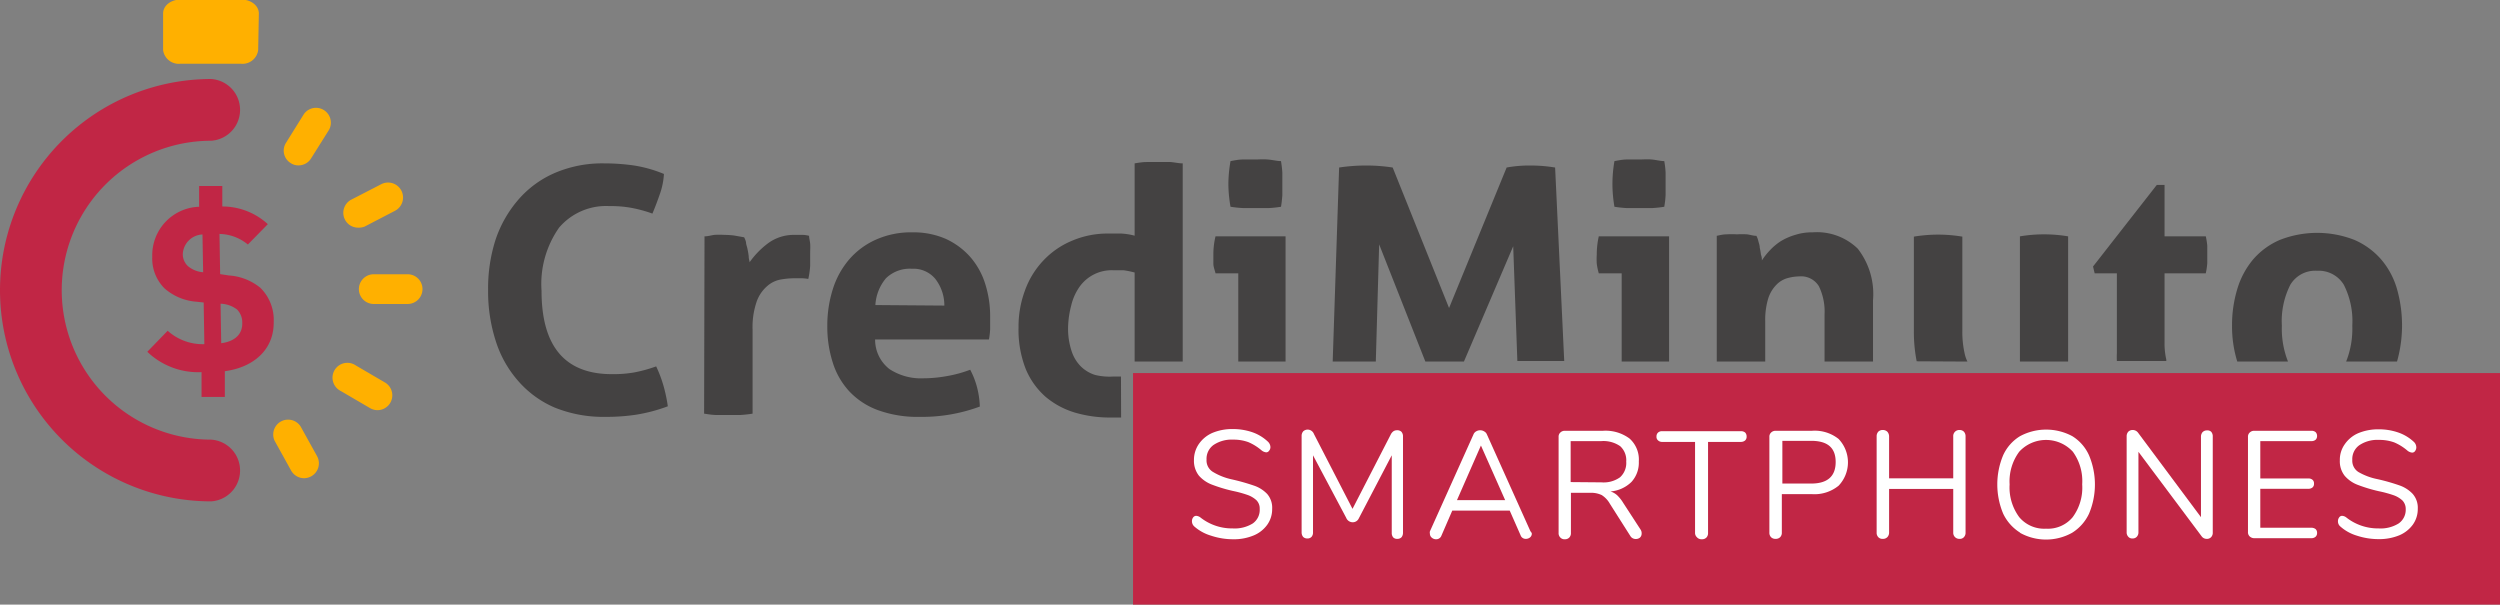 <svg xmlns="http://www.w3.org/2000/svg" viewBox="0 0 186.69 45.15"><rect x="0" y="0" width="186.69" height="45.15" fill="#808080" stroke="none"/><defs><style>.cls-1{fill:#c12645;}.cls-2,.cls-3{fill:#ffb000;}.cls-2{stroke:#ffb000;stroke-width:0.56px;}.cls-4{fill:#444242;}.cls-5{fill:#fff;}</style></defs><title>logo</title><g id="Capa_2" data-name="Capa 2"><g id="Capa_1-2" data-name="Capa 1"><path class="cls-1" d="M16.79,27.72l0,1.92-1.74,0,0-1.85A5.49,5.49,0,0,1,11,26.27l1.52-1.57a3.91,3.91,0,0,0,2.74,1l-.05-3.11-.55-.06a4.06,4.06,0,0,1-2.38-1,3.16,3.16,0,0,1-.91-2.37,3.62,3.62,0,0,1,3.5-3.72l0-1.55,1.73,0,0,1.53A5,5,0,0,1,20,16.74l-1.49,1.52a3.42,3.42,0,0,0-2.12-.79l.05,3,.65.1a4.14,4.14,0,0,1,2.35.92,3.37,3.37,0,0,1,1,2.56C20.46,26.12,18.93,27.43,16.79,27.72ZM15.12,17.51A1.53,1.53,0,0,0,13.65,19a1.22,1.22,0,0,0,.38.87,2,2,0,0,0,1.14.46Zm2.58,5.6a2.15,2.15,0,0,0-1.23-.43l.05,2.95c1-.13,1.59-.66,1.57-1.5A1.37,1.37,0,0,0,17.7,23.11Z"/><path class="cls-2" d="M19,3.72a.9.9,0,0,1-1,.76H13.46a.9.9,0,0,1-1-.76V1c0-.41.45-.75,1-.75h4.59c.54,0,1,.34,1,.75Z"/><path class="cls-1" d="M15.77,37.44a15.77,15.77,0,0,1,0-31.54,2.31,2.31,0,0,1,0,4.61,11.16,11.16,0,0,0,0,22.32,2.31,2.31,0,0,1,0,4.61Z"/><path class="cls-3" d="M22.29,12.35a1,1,0,0,1-.58-.17,1.09,1.09,0,0,1-.35-1.52L22.7,8.51a1.11,1.11,0,0,1,1.88,1.17l-1.35,2.15A1.1,1.1,0,0,1,22.29,12.35Z"/><path class="cls-3" d="M26.76,17a1.1,1.1,0,0,1-1-.6,1.11,1.11,0,0,1,.47-1.49l2.25-1.16a1.1,1.1,0,1,1,1,2l-2.25,1.17A1.16,1.16,0,0,1,26.76,17Z"/><path class="cls-3" d="M28.2,30.63a1.12,1.12,0,0,1-.56-.15L25.45,29.2a1.11,1.11,0,1,1,1.12-1.91l2.19,1.28a1.11,1.11,0,0,1-.56,2.06Z"/><path class="cls-3" d="M22.74,35.71a1.11,1.11,0,0,1-1-.57l-1.23-2.22a1.11,1.11,0,0,1,1.94-1.07l1.23,2.22a1.11,1.11,0,0,1-.44,1.5A1.13,1.13,0,0,1,22.74,35.71Z"/><path class="cls-3" d="M30.44,22.7H27.91a1.11,1.11,0,0,1,0-2.22h2.53a1.11,1.11,0,0,1,0,2.22Z"/><path class="cls-4" d="M49,27.36a9.51,9.51,0,0,1,.55,1.46,11.41,11.41,0,0,1,.32,1.52,12.1,12.1,0,0,1-2.38.63,14.93,14.93,0,0,1-2.28.16,9.69,9.69,0,0,1-3.8-.7,7.55,7.55,0,0,1-2.73-2,8.29,8.29,0,0,1-1.67-3,12,12,0,0,1-.56-3.77A11.88,11.88,0,0,1,37,17.92a8.84,8.84,0,0,1,1.7-3,7.56,7.56,0,0,1,2.72-2,9,9,0,0,1,3.68-.72,15.7,15.7,0,0,1,2.26.16,9.78,9.78,0,0,1,2.22.63,5.41,5.41,0,0,1-.3,1.49c-.17.49-.36,1-.56,1.47a10,10,0,0,0-1.58-.43,8.61,8.61,0,0,0-1.63-.13A4.61,4.61,0,0,0,41.75,17a7.32,7.32,0,0,0-1.31,4.72q0,6.23,5.27,6.22a9.09,9.09,0,0,0,1.66-.13A10.77,10.77,0,0,0,49,27.36Z"/><path class="cls-4" d="M52.61,17.65c.26,0,.5-.08.73-.11a5.86,5.86,0,0,1,.75,0,6,6,0,0,1,.75.05l.73.13a1.51,1.51,0,0,1,.14.37c0,.16.08.33.11.51a5.34,5.34,0,0,1,.09.53c0,.18.05.33.07.45a6.31,6.31,0,0,1,1.37-1.41,3.24,3.24,0,0,1,2-.63l.59,0a2.05,2.05,0,0,1,.48.07c0,.17.06.37.08.59s0,.45,0,.69,0,.6,0,.94a6,6,0,0,1-.14,1,2.94,2.94,0,0,0-.62-.05h-.42a5.93,5.93,0,0,0-1,.09,2.06,2.06,0,0,0-1,.47,2.73,2.73,0,0,0-.8,1.14,5.81,5.81,0,0,0-.32,2.14v6.27a9.24,9.24,0,0,1-.92.1c-.3,0-.6,0-.89,0s-.58,0-.88,0-.6-.05-.93-.1Z"/><path class="cls-4" d="M65.35,25.35a2.77,2.77,0,0,0,1.07,2.21,4.28,4.28,0,0,0,2.55.69,10,10,0,0,0,1.77-.17,9.35,9.35,0,0,0,1.71-.47,5.94,5.94,0,0,1,.49,1.23,6.62,6.62,0,0,1,.23,1.52,12.42,12.42,0,0,1-4.48.77,8.66,8.66,0,0,1-3.15-.51A5.54,5.54,0,0,1,63.4,29.2a5.64,5.64,0,0,1-1.22-2.15,8.77,8.77,0,0,1-.4-2.72,9,9,0,0,1,.41-2.73,6.31,6.31,0,0,1,1.21-2.21,5.7,5.7,0,0,1,2-1.49,6.44,6.44,0,0,1,2.76-.55,6,6,0,0,1,2.45.48,5.53,5.53,0,0,1,1.82,1.33,5.6,5.6,0,0,1,1.13,2,8,8,0,0,1,.38,2.48c0,.32,0,.64,0,.95a5.48,5.48,0,0,1-.09.76Zm5.17-2.53a3.22,3.22,0,0,0-.68-2,2.12,2.12,0,0,0-1.74-.75,2.55,2.55,0,0,0-1.94.71,3.41,3.41,0,0,0-.79,2Z"/><path class="cls-4" d="M83.71,28.12c-.19,0-.39,0-.61,0A4.57,4.57,0,0,1,81.78,28a2.65,2.65,0,0,1-1.06-.63,2.88,2.88,0,0,1-.7-1.16,5.33,5.33,0,0,1-.26-1.77A7,7,0,0,1,80,22.79a4,4,0,0,1,.6-1.35,2.94,2.94,0,0,1,2.5-1.26c.32,0,.59,0,.8,0a7.21,7.21,0,0,1,.83.17V27h3.59V12.2c-.31,0-.61-.08-.92-.1l-.89,0-.88,0c-.29,0-.6.05-.9.1v5.4a4.94,4.94,0,0,0-1-.16c-.33,0-.65,0-1,0A6.76,6.76,0,0,0,80,18a6.2,6.2,0,0,0-2.12,1.49,6.38,6.38,0,0,0-1.35,2.23,7.72,7.72,0,0,0-.47,2.73,8,8,0,0,0,.54,3.11,5.64,5.64,0,0,0,1.49,2.08,6.12,6.12,0,0,0,2.18,1.17,9.21,9.21,0,0,0,2.59.37l.86,0Z"/><path class="cls-4" d="M92.88,15.54l.92,0,.93,0a8.55,8.55,0,0,0,.93-.1,8.58,8.58,0,0,0,.1-.87c0-.29,0-.57,0-.84s0-.57,0-.85a8.53,8.53,0,0,0-.1-.85c-.29,0-.61-.09-1-.12s-.65,0-.94,0-.57,0-.9,0-.64.07-.93.12a10.25,10.25,0,0,0-.16,1.7,10.08,10.08,0,0,0,.16,1.71A8.48,8.48,0,0,0,92.88,15.54Z"/><path class="cls-4" d="M90.77,20.41h1.7V27H96V17.65H90.77A5.66,5.66,0,0,0,90.61,19c0,.23,0,.46,0,.7S90.72,20.18,90.77,20.41Z"/><path class="cls-4" d="M102.74,27l.25-8.75L106.44,27h2.88L113,18.39l.31,8.57h3.5l-.68-14.45a11.3,11.3,0,0,0-1.86-.15,9.47,9.47,0,0,0-1.76.15L108.21,23,104,12.51a12.84,12.84,0,0,0-2-.15,13.44,13.44,0,0,0-2,.15L99.52,27Z"/><path class="cls-4" d="M121.51,15.54l.91,0,.93,0a8.55,8.55,0,0,0,.93-.1,6.44,6.44,0,0,0,.1-.87q0-.44,0-.84c0-.29,0-.57,0-.85a6.34,6.34,0,0,0-.1-.85c-.29,0-.6-.09-.94-.12s-.65,0-.94,0-.58,0-.91,0-.64.07-.93.12a10.21,10.21,0,0,0-.15,1.7,10.05,10.05,0,0,0,.15,1.71A8.67,8.67,0,0,0,121.51,15.54Z"/><path class="cls-4" d="M119.39,20.41h1.71V27h3.54V17.65h-5.25a6.21,6.21,0,0,0-.15,1.35,5.58,5.58,0,0,0,0,.7A5.27,5.27,0,0,0,119.39,20.41Z"/><path class="cls-4" d="M131.82,27v-3a5.48,5.48,0,0,1,.23-1.73,2.55,2.55,0,0,1,.6-1,1.84,1.84,0,0,1,.83-.5,3.48,3.48,0,0,1,.89-.13,1.55,1.55,0,0,1,1.46.74,4.33,4.33,0,0,1,.42,2.11V27h3.62V22.42a5.52,5.52,0,0,0-1.14-3.85,4.38,4.38,0,0,0-3.37-1.22,4.08,4.08,0,0,0-1.3.19A4.5,4.5,0,0,0,133,18a4.24,4.24,0,0,0-.82.68,5.13,5.13,0,0,0-.61.77c0-.12,0-.26-.07-.43a5.34,5.34,0,0,0-.09-.53c0-.18-.07-.34-.11-.51a1.51,1.51,0,0,0-.14-.37c-.24,0-.47-.08-.69-.11a5.72,5.72,0,0,0-.76,0,6.31,6.31,0,0,0-.79,0c-.24,0-.48.06-.72.11V27Z"/><path class="cls-4" d="M146.92,27a2.57,2.57,0,0,1-.21-.61,7.37,7.37,0,0,1-.17-1.72v-7a11.14,11.14,0,0,0-1.81-.15,11.33,11.33,0,0,0-1.81.15v7.08a11.19,11.19,0,0,0,.21,2.23Z"/><path class="cls-4" d="M154.44,27V17.65a10.87,10.87,0,0,0-3.6,0V27Z"/><path class="cls-4" d="M158.08,20.41v5.95a5.66,5.66,0,0,0,0,.6h3.69s0-.07,0-.11a5.39,5.39,0,0,1-.13-1.27V20.41h3.08a6,6,0,0,0,.11-.74c0-.22,0-.45,0-.69s0-.43,0-.64a5.39,5.39,0,0,0-.11-.69h-3.08V13.81h-.58L156.3,19.9l.12.51Z"/><path class="cls-4" d="M170.86,27a6.62,6.62,0,0,1-.46-2.68,6,6,0,0,1,.63-3.05,2.16,2.16,0,0,1,2-1.05,2.19,2.19,0,0,1,2,1.05,6,6,0,0,1,.63,3.05,6.62,6.62,0,0,1-.46,2.68H179a9.94,9.94,0,0,0,0-5.41,5.89,5.89,0,0,0-1.17-2.2,5.59,5.59,0,0,0-2-1.47,7.63,7.63,0,0,0-5.59,0,5.48,5.48,0,0,0-2,1.47,6.19,6.19,0,0,0-1.17,2.2,9.29,9.29,0,0,0-.39,2.73,8.9,8.9,0,0,0,.39,2.68Z"/><rect class="cls-1" x="84.61" y="27.86" width="102.08" height="17.29"/><path class="cls-5" d="M90.43,40a3.31,3.31,0,0,1-1.25-.69.52.52,0,0,1-.17-.39.45.45,0,0,1,.09-.28.28.28,0,0,1,.22-.12.58.58,0,0,1,.32.12,3.8,3.8,0,0,0,2.41.82,2.56,2.56,0,0,0,1.5-.37A1.24,1.24,0,0,0,94.07,38a.87.87,0,0,0-.25-.65,1.92,1.92,0,0,0-.66-.39,8.55,8.55,0,0,0-1.1-.3,11.57,11.57,0,0,1-1.53-.46,2.46,2.46,0,0,1-1-.68,1.79,1.79,0,0,1-.37-1.16,2.09,2.09,0,0,1,.37-1.21,2.39,2.39,0,0,1,1-.82,3.82,3.82,0,0,1,1.52-.29,4.46,4.46,0,0,1,1.48.24,3.23,3.23,0,0,1,1.15.7.58.58,0,0,1,.19.4.4.4,0,0,1-.1.28.26.26,0,0,1-.21.12.67.67,0,0,1-.33-.13,3.85,3.85,0,0,0-1-.63,3.2,3.2,0,0,0-1.14-.19,2.42,2.42,0,0,0-1.47.4,1.27,1.27,0,0,0-.52,1.09,1,1,0,0,0,.46.91A4.58,4.58,0,0,0,92,35.8a15.82,15.82,0,0,1,1.63.46,2.44,2.44,0,0,1,1,.63A1.57,1.57,0,0,1,95,38a2,2,0,0,1-.37,1.19,2.35,2.35,0,0,1-1,.79,3.83,3.83,0,0,1-1.53.29A5.2,5.2,0,0,1,90.43,40Z"/><path class="cls-5" d="M104.65,32.24a.51.51,0,0,1,.12.35v7.2a.52.52,0,0,1-.11.33.42.42,0,0,1-.32.12.39.39,0,0,1-.31-.12.52.52,0,0,1-.1-.33V34l-2.47,4.73A.49.49,0,0,1,101,39a.52.52,0,0,1-.47-.33L98.05,34v5.76a.47.47,0,0,1-.11.33.39.39,0,0,1-.31.12.42.42,0,0,1-.32-.12.52.52,0,0,1-.11-.33v-7.2a.51.51,0,0,1,.12-.35.49.49,0,0,1,.34-.13.51.51,0,0,1,.46.33L101,38l2.85-5.54a.66.66,0,0,1,.2-.25.45.45,0,0,1,.26-.08A.45.45,0,0,1,104.65,32.24Z"/><path class="cls-5" d="M114.39,39.84a.36.36,0,0,1-.13.29.49.49,0,0,1-.31.11.4.4,0,0,1-.4-.27l-.81-1.84h-4.29L107.64,40a.41.41,0,0,1-.4.27.47.47,0,0,1-.32-.12.37.37,0,0,1-.14-.29.41.41,0,0,1,0-.18l3.25-7.23a.45.45,0,0,1,.21-.24.57.57,0,0,1,.29-.08.56.56,0,0,1,.31.09.45.45,0,0,1,.2.23l3.25,7.23A.34.34,0,0,1,114.39,39.84Zm-5.59-2.49h3.6l-1.81-4.08Z"/><path class="cls-5" d="M122.59,39.87a.39.39,0,0,1-.13.28.47.47,0,0,1-.3.1.46.46,0,0,1-.41-.22l-1.53-2.41a1.84,1.84,0,0,0-.61-.65,1.87,1.87,0,0,0-.86-.17h-1.44v3a.47.47,0,0,1-.12.34.44.44,0,0,1-.33.13.42.42,0,0,1-.34-.13.44.44,0,0,1-.13-.34V32.62a.41.41,0,0,1,.13-.32.46.46,0,0,1,.35-.13h2.82a3,3,0,0,1,2,.58,2.1,2.1,0,0,1,.69,1.71,2.13,2.13,0,0,1-.55,1.53,2.53,2.53,0,0,1-1.57.71,1.3,1.3,0,0,1,.51.29,2.83,2.83,0,0,1,.45.57l1.3,2A.5.5,0,0,1,122.59,39.87Zm-3-3.85a2.1,2.1,0,0,0,1.39-.38,1.44,1.44,0,0,0,.46-1.17,1.41,1.41,0,0,0-.45-1.15,2.19,2.19,0,0,0-1.4-.38h-2.3V36Z"/><path class="cls-5" d="M126.71,40.11a.44.44,0,0,1-.13-.34V33h-2.45a.43.43,0,0,1-.31-.11.34.34,0,0,1-.12-.29.38.38,0,0,1,.12-.3.43.43,0,0,1,.31-.1H130a.47.47,0,0,1,.32.1.41.41,0,0,1,.11.3.37.37,0,0,1-.11.29A.48.48,0,0,1,130,33h-2.45v6.8a.47.47,0,0,1-.12.34.45.45,0,0,1-.34.13A.46.46,0,0,1,126.71,40.11Z"/><path class="cls-5" d="M132.25,40.11a.47.47,0,0,1-.12-.34V32.62a.41.41,0,0,1,.13-.32.46.46,0,0,1,.35-.13h2.69a2.86,2.86,0,0,1,2,.61,2.53,2.53,0,0,1,0,3.49,2.85,2.85,0,0,1-2,.63h-2.24v2.87a.47.47,0,0,1-.12.34.46.46,0,0,1-.35.13A.45.45,0,0,1,132.25,40.11Zm3-4c1.22,0,1.83-.54,1.83-1.61s-.61-1.58-1.83-1.58h-2.15v3.19Z"/><path class="cls-5" d="M146.66,32.24a.51.51,0,0,1,.12.35v7.18a.47.47,0,0,1-.12.34.4.4,0,0,1-.33.13.45.45,0,0,1-.47-.47V36.51h-4.79v3.26a.48.48,0,0,1-.13.34.44.44,0,0,1-.34.13.42.42,0,0,1-.34-.13.47.47,0,0,1-.12-.34V32.59a.51.51,0,0,1,.12-.35.46.46,0,0,1,.34-.13.48.48,0,0,1,.34.13.52.52,0,0,1,.13.35v3.13h4.79V32.59a.45.45,0,0,1,.47-.48A.44.44,0,0,1,146.66,32.24Z"/><path class="cls-5" d="M150.86,39.78a3.37,3.37,0,0,1-1.27-1.42,5.65,5.65,0,0,1,0-4.37,3.23,3.23,0,0,1,1.26-1.42,4.13,4.13,0,0,1,3.9,0A3.23,3.23,0,0,1,156,34a5.62,5.62,0,0,1,0,4.36,3.34,3.34,0,0,1-1.27,1.43,4,4,0,0,1-3.88,0Zm3.92-1.16a3.71,3.71,0,0,0,.71-2.45,3.73,3.73,0,0,0-.7-2.44,2.72,2.72,0,0,0-4,0,3.72,3.72,0,0,0-.72,2.44,3.73,3.73,0,0,0,.72,2.45,2.43,2.43,0,0,0,2,.86A2.4,2.4,0,0,0,154.78,38.62Z"/><path class="cls-5" d="M165.12,32.24a.51.51,0,0,1,.12.35v7.18a.47.47,0,0,1-.12.34.42.42,0,0,1-.34.13.46.46,0,0,1-.37-.19l-4.72-6.31v6a.47.47,0,0,1-.12.34.41.41,0,0,1-.32.13.38.38,0,0,1-.32-.13.47.47,0,0,1-.12-.34V32.59a.51.51,0,0,1,.12-.35.46.46,0,0,1,.34-.13.5.5,0,0,1,.39.2l4.7,6.31v-6a.51.51,0,0,1,.12-.35.45.45,0,0,1,.33-.13A.41.41,0,0,1,165.12,32.24Z"/><path class="cls-5" d="M168,40.06a.42.42,0,0,1-.13-.33V32.62a.41.41,0,0,1,.13-.32.46.46,0,0,1,.35-.13h4.25a.46.46,0,0,1,.32.1.4.4,0,0,1,.11.29.38.38,0,0,1-.11.28.46.46,0,0,1-.32.1h-3.81v2.79h3.58a.46.46,0,0,1,.32.1.35.35,0,0,1,.11.29.34.34,0,0,1-.11.28.46.46,0,0,1-.32.1h-3.58v2.91h3.81a.51.51,0,0,1,.32.1.37.37,0,0,1,.11.29.36.36,0,0,1-.11.28.46.46,0,0,1-.32.11h-4.25A.5.5,0,0,1,168,40.06Z"/><path class="cls-5" d="M176,40a3.27,3.27,0,0,1-1.24-.69.49.49,0,0,1-.17-.39.45.45,0,0,1,.09-.28.26.26,0,0,1,.21-.12.56.56,0,0,1,.32.12,3.82,3.82,0,0,0,2.41.82,2.56,2.56,0,0,0,1.5-.37,1.24,1.24,0,0,0,.53-1.07.91.91,0,0,0-.25-.65,1.92,1.92,0,0,0-.66-.39,8.77,8.77,0,0,0-1.11-.3,11.57,11.57,0,0,1-1.53-.46,2.43,2.43,0,0,1-1-.68,1.74,1.74,0,0,1-.37-1.16,2,2,0,0,1,.37-1.21,2.36,2.36,0,0,1,1-.82,3.85,3.85,0,0,1,1.52-.29,4.42,4.42,0,0,1,1.48.24,3.27,3.27,0,0,1,1.16.7.57.57,0,0,1,.18.4.45.45,0,0,1-.09.28.26.26,0,0,1-.22.12.67.67,0,0,1-.33-.13,3.81,3.81,0,0,0-1-.63,3.25,3.25,0,0,0-1.15-.19,2.42,2.42,0,0,0-1.47.4,1.27,1.27,0,0,0-.52,1.09,1,1,0,0,0,.46.91,4.65,4.65,0,0,0,1.42.53,14.83,14.83,0,0,1,1.62.46,2.48,2.48,0,0,1,1,.63,1.57,1.57,0,0,1,.39,1.12,2,2,0,0,1-.37,1.19,2.41,2.41,0,0,1-1,.79,3.92,3.92,0,0,1-1.54.29A5.2,5.2,0,0,1,176,40Z"/></g></g></svg>